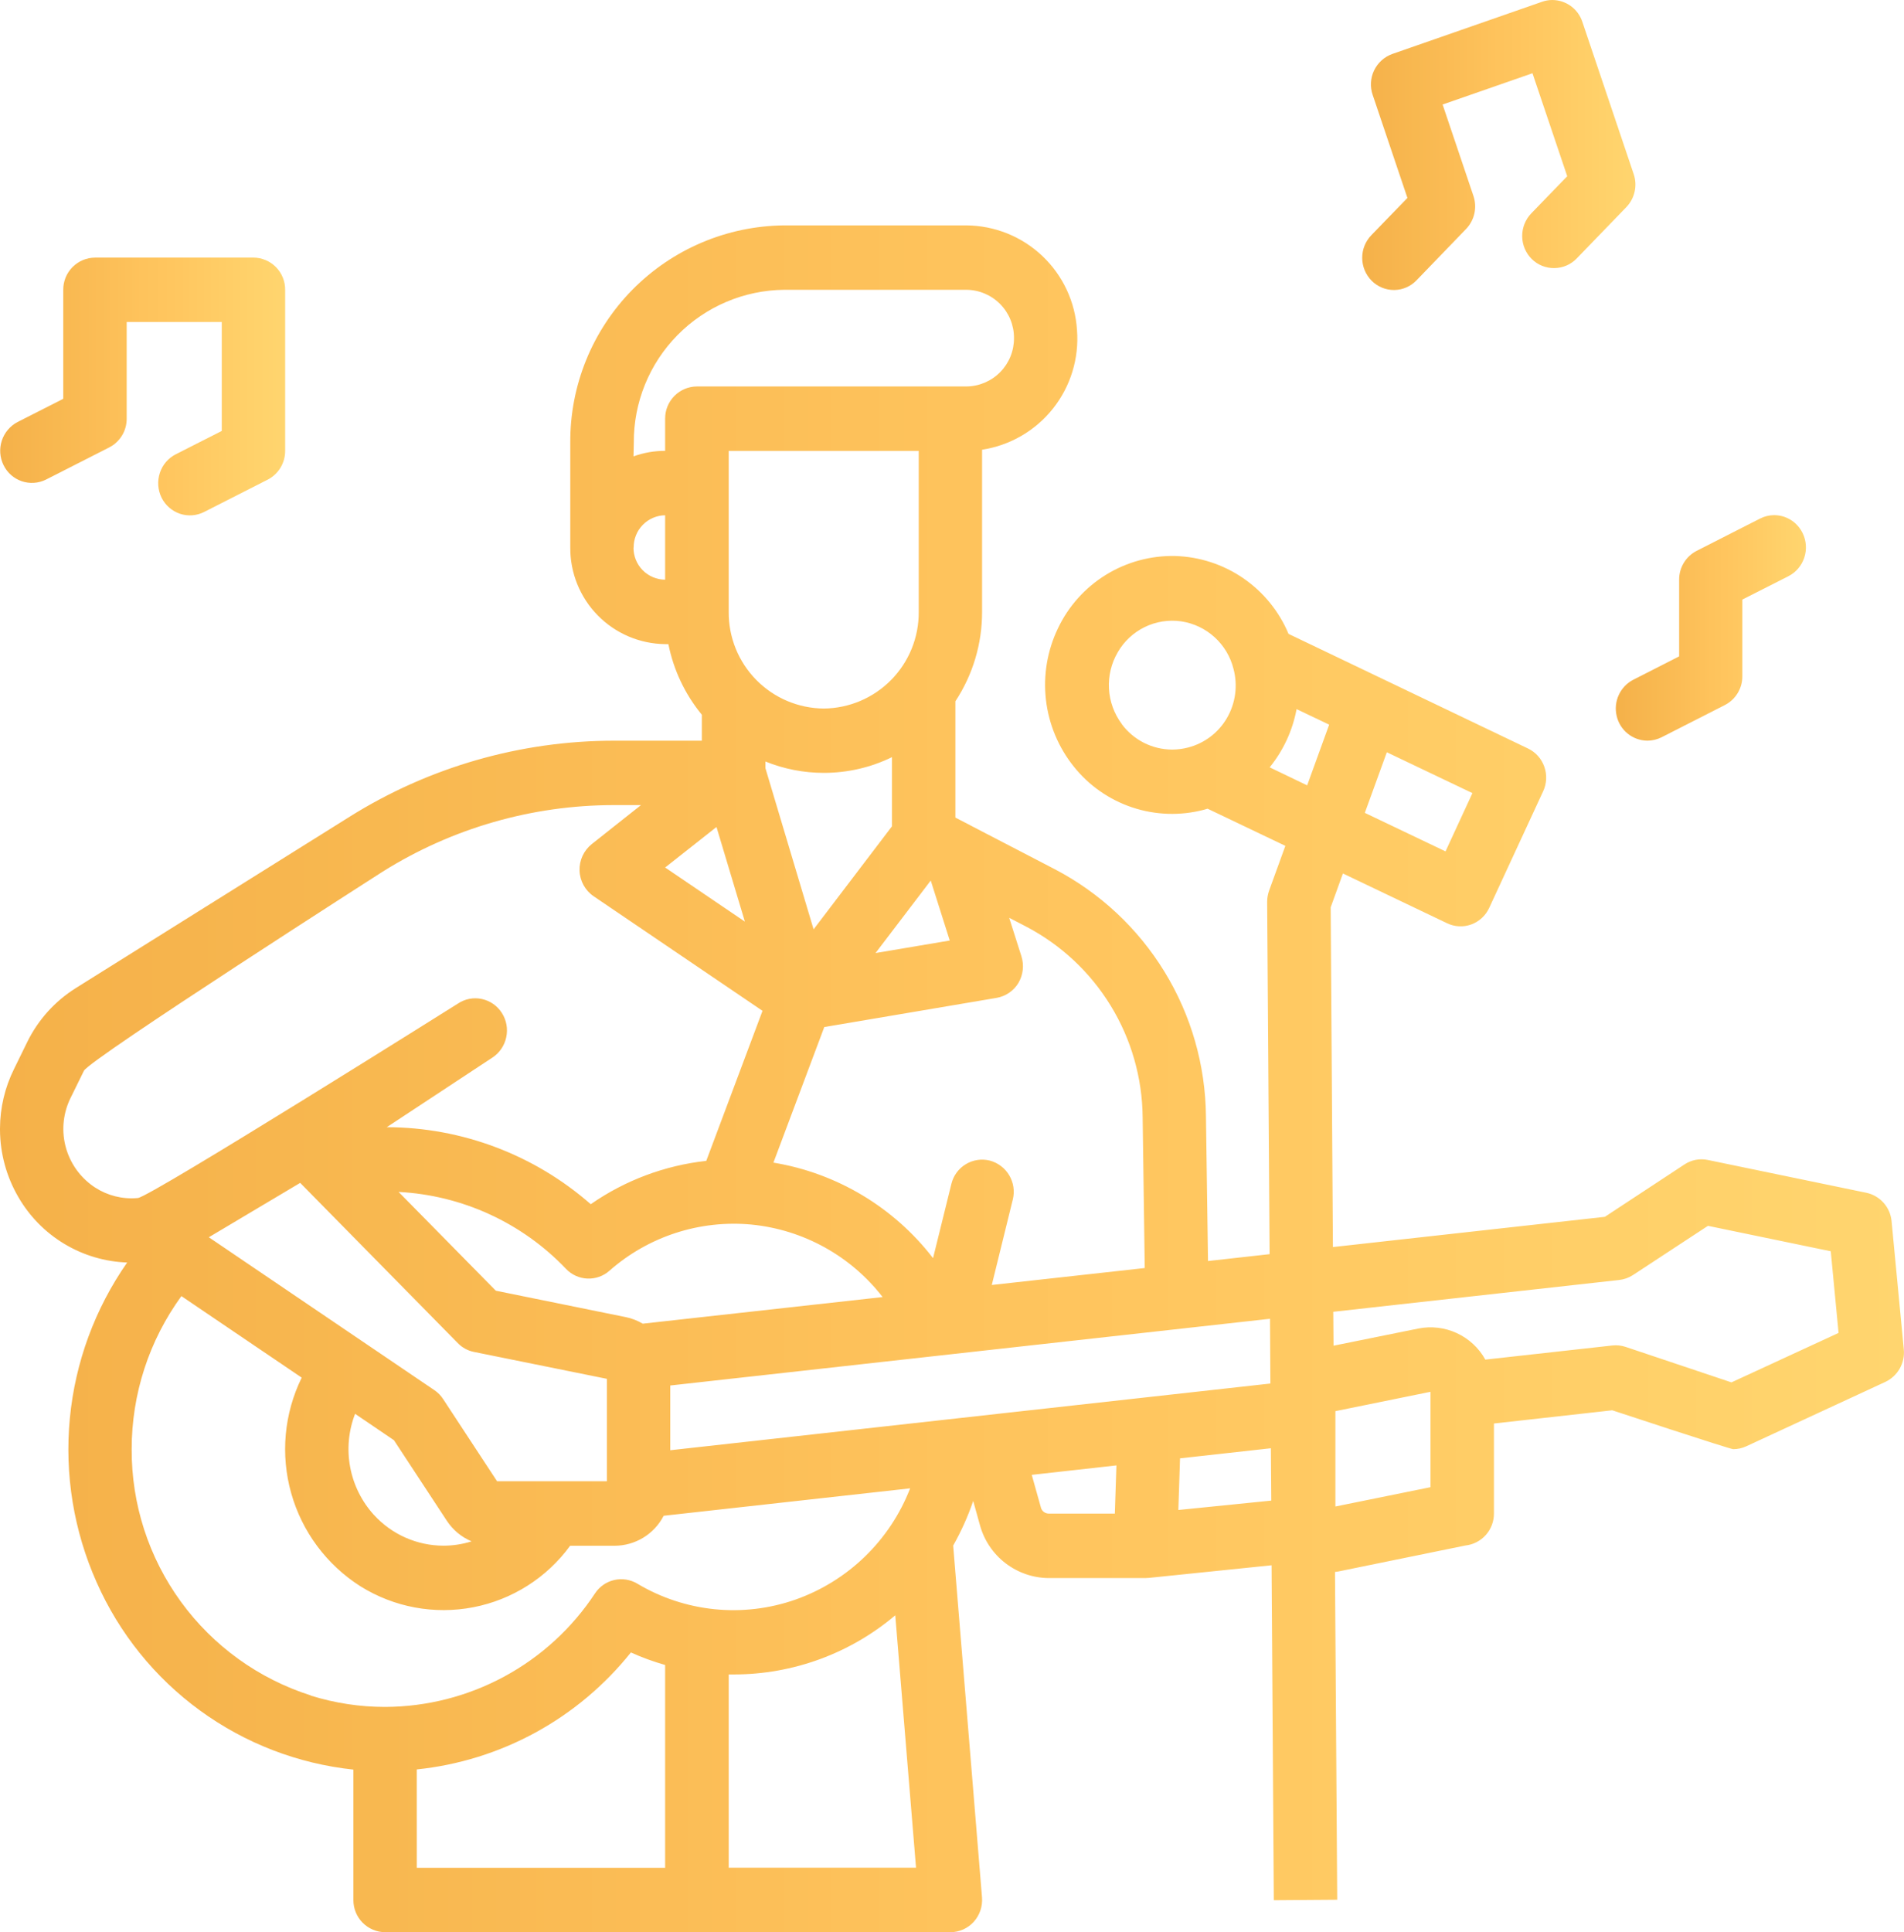 <?xml version="1.0" encoding="UTF-8"?>
<svg id="Groupe_3794" data-name="Groupe 3794" xmlns="http://www.w3.org/2000/svg" xmlns:xlink="http://www.w3.org/1999/xlink" width="77.862" height="78.991" viewBox="0 0 77.862 78.991">
  <defs>
    <clipPath id="clip-path">
      <path id="Tracé_1024" data-name="Tracé 1024" d="M3.882-29.432a1.306,1.306,0,0,0-1.3,1.317h0v4.454L.711-22.71a1.327,1.327,0,0,0-.57,1.763h0a1.289,1.289,0,0,0,1.728.593h0l2.593-1.319a1.314,1.314,0,0,0,.714-1.175h0V-26.8H9.064v4.454l-1.875.951a1.309,1.309,0,0,0-.656.761h0A1.35,1.35,0,0,0,6.6-19.621h0a1.313,1.313,0,0,0,.756.661h0a1.283,1.283,0,0,0,.993-.077h0l2.591-1.317a1.318,1.318,0,0,0,.716-1.177h0v-6.585a1.306,1.306,0,0,0-1.3-1.317H3.882Z" transform="translate(-0.004 29.432)" fill="none"/>
    </clipPath>
    <linearGradient id="linear-gradient" y1="0.267" x2="0.15" y2="0.267" gradientUnits="objectBoundingBox">
      <stop offset="0" stop-color="#f5b149"/>
      <stop offset="0.1" stop-color="#f6b44d"/>
      <stop offset="0.2" stop-color="#f8b850"/>
      <stop offset="0.3" stop-color="#fabb54"/>
      <stop offset="0.4" stop-color="#fcbf58"/>
      <stop offset="0.5" stop-color="#fec35c"/>
      <stop offset="0.6" stop-color="#ffc65f"/>
      <stop offset="0.7" stop-color="#ffca63"/>
      <stop offset="0.8" stop-color="#ffce67"/>
      <stop offset="0.9" stop-color="#ffd26b"/>
      <stop offset="1" stop-color="#ffd56f"/>
    </linearGradient>
    <clipPath id="clip-path-2">
      <path id="Tracé_1026" data-name="Tracé 1026" d="M31.308-33.888l-6.129,2.135a1.322,1.322,0,0,0-.8,1.672h0L25.8-25.868l-1.47,1.517a1.327,1.327,0,0,0-.379.937h0a1.331,1.331,0,0,0,.388.933h0a1.286,1.286,0,0,0,.923.377h0a1.28,1.28,0,0,0,.914-.4h0L28.2-24.6a1.333,1.333,0,0,0,.3-1.349h0l-1.261-3.738,3.675-1.279,1.421,4.21-1.47,1.519a1.339,1.339,0,0,0-.372.935h0a1.334,1.334,0,0,0,.388.928h0A1.285,1.285,0,0,0,31.81-23h0a1.281,1.281,0,0,0,.912-.393h0l2.031-2.1a1.332,1.332,0,0,0,.3-1.349h0l-2.1-6.227a1.3,1.3,0,0,0-1.226-.891h0a1.249,1.249,0,0,0-.419.072" transform="translate(-23.948 33.96)" fill="none"/>
    </clipPath>
    <linearGradient id="linear-gradient-2" x1="0.715" y1="0.15" x2="0.859" y2="0.15" xlink:href="#linear-gradient"/>
    <clipPath id="clip-path-3">
      <path id="Tracé_1028" data-name="Tracé 1028" d="M34.3-24.762l-2.591,1.319A1.316,1.316,0,0,0,31-22.268h0v3.135l-1.872.954a1.324,1.324,0,0,0-.684,1.479h0A1.3,1.3,0,0,0,29.7-15.686h0a1.307,1.307,0,0,0,.577-.137h0l2.591-1.319a1.315,1.315,0,0,0,.716-1.175h0v-3.138l1.877-.951a1.314,1.314,0,0,0,.656-.763h0a1.327,1.327,0,0,0-.07-1.007h0a1.3,1.3,0,0,0-.751-.663h0a1.313,1.313,0,0,0-.409-.067h0a1.27,1.27,0,0,0-.586.144" transform="translate(-28.406 24.906)" fill="none"/>
    </clipPath>
    <linearGradient id="linear-gradient-3" x1="0.849" y1="0.383" x2="0.949" y2="0.383" xlink:href="#linear-gradient"/>
    <clipPath id="clip-path-4">
      <path id="Tracé_1030" data-name="Tracé 1030" d="M39.514-30h-7.45a8.829,8.829,0,0,0-8.743,8.888h0v4.278A3.923,3.923,0,0,0,27.2-12.881h.133a6.573,6.573,0,0,0,1.368,2.887h0v1.061H25.1A20.371,20.371,0,0,0,14.3-5.826h0l-11.19,7A5.417,5.417,0,0,0,1.114,3.385h0L.572,4.492A5.509,5.509,0,0,0,0,6.913H0v.067A5.512,5.512,0,0,0,.754,9.73h0A5.357,5.357,0,0,0,5.2,12.4h0A13.341,13.341,0,0,0,3.952,25.473h0a12.974,12.974,0,0,0,10.5,7.657h0v5.331a1.308,1.308,0,0,0,1.3,1.317H38.865a1.294,1.294,0,0,0,.956-.426h0a1.33,1.33,0,0,0,.337-1h0L38.979,23.972a10.785,10.785,0,0,0,.819-1.824h0l.279,1A2.937,2.937,0,0,0,42.882,25.3h3.959a1.19,1.19,0,0,0,.13-.007h.007L52,24.777l.091,13.693,2.593-.019-.091-13.4q.07-.007.14-.021h0l5.192-1.061a1.31,1.31,0,0,0,1.168-1.31h0V18.981l4.838-.54s4.813,1.589,4.947,1.589h0a1.258,1.258,0,0,0,.537-.119h0L77.1,17.28a1.327,1.327,0,0,0,.754-1.328h0l-.5-5.243a1.311,1.311,0,0,0-1.033-1.161h0l-6.476-1.34a1.258,1.258,0,0,0-.963.184h0l-3.254,2.14L54.508,11.768,54.417-2.121l.5-1.384L59.176-1.47a1.276,1.276,0,0,0,.991.049h0A1.3,1.3,0,0,0,60.9-2.1h0l2.205-4.764a1.326,1.326,0,0,0,.047-1.007h0a1.3,1.3,0,0,0-.668-.744h0L52.693-13.3a5.189,5.189,0,0,0-4.64-3.184h0a5.18,5.18,0,0,0-4.787,2.952h0a5.341,5.341,0,0,0,.644,5.655h0a5.141,5.141,0,0,0,5.322,1.768h0c.051-.012.1-.03.151-.044h0l3.18,1.519L51.9-2.807a1.379,1.379,0,0,0-.081.465h0l.1,14.4-2.519.281-.084-5.92a11.513,11.513,0,0,0-6.185-10.1h0L39.679-5.473,39.67-5.48l-.6-.309v-4.757A6.612,6.612,0,0,0,40.161-14.2h0v-6.629a4.59,4.59,0,0,0,3.882-4.889h0A4.566,4.566,0,0,0,39.519-30h0m-13.6,8.888a6.213,6.213,0,0,1,6.152-6.255h7.45a1.962,1.962,0,0,1,1.945,1.975h0a1.963,1.963,0,0,1-1.945,1.977H28.5A1.308,1.308,0,0,0,27.2-22.1h0v1.317a3.775,3.775,0,0,0-1.293.226h0ZM29.8-14.2v-6.58H37.57v6.58a3.92,3.92,0,0,1-3.884,3.952h0A3.92,3.92,0,0,1,29.8-14.2m-3.887-2.633A1.306,1.306,0,0,1,27.2-18.149h0v2.633a1.3,1.3,0,0,1-1.293-1.317M45.869-9.622a2.66,2.66,0,0,1-.163-2.921h0a2.572,2.572,0,0,1,2.593-1.27h0a2.6,2.6,0,0,1,2.145,1.949h0a2.64,2.64,0,0,1-.267,2h0a2.581,2.581,0,0,1-1.593,1.21h0a2.57,2.57,0,0,1-.647.084h0a2.576,2.576,0,0,1-2.07-1.049m6.055,1.775a5.32,5.32,0,0,0,1.1-2.38h0l1.333.635-.9,2.482Zm3.891,1.861.9-2.477,3.5,1.67-1.1,2.382ZM36.476-8.261v2.828L33.271-1.221,31.3-7.813v-.27a6.347,6.347,0,0,0,2.389.465h0a6.347,6.347,0,0,0,2.791-.644M3.71,9.207a2.86,2.86,0,0,1-.823-3.538h0l.544-1.107c.233-.472,12.225-8.146,12.225-8.146h0A17.8,17.8,0,0,1,25.1-6.3h1.112L24.2-4.707a1.332,1.332,0,0,0-.5,1.086h0a1.32,1.32,0,0,0,.579,1.049h0L31.182,2.11l-2.3,6.134a10.239,10.239,0,0,0-4.724,1.772h0a12.7,12.7,0,0,0-8.341-3.149h0L20.139,4.02a1.312,1.312,0,0,0,.563-.83h0a1.32,1.32,0,0,0-.179-.993h0a1.29,1.29,0,0,0-.816-.57h0a1.269,1.269,0,0,0-.979.186h0S6.159,9.712,5.638,9.763h0c-.086.007-.172.012-.258.012h0A2.735,2.735,0,0,1,3.71,9.207M27.2-3.749l2.1-1.656,1.161,3.868Zm10.862.533.777,2.452-3.035.512ZM31.629,8.314l2.079-5.541,7.041-1.191a1.305,1.305,0,0,0,.9-.614h0A1.353,1.353,0,0,0,41.77-.12h0l-.5-1.572.684.354a8.883,8.883,0,0,1,4.773,7.792h0l.086,6.171-6.255.693.861-3.5a1.319,1.319,0,0,0-.944-1.586h0a1.293,1.293,0,0,0-1.568.949h0l-.751,3.04a10.374,10.374,0,0,0-6.527-3.905M18.122,17.983a1.275,1.275,0,0,0-.358-.365h0l-9.223-6.25a.012.012,0,0,0,.009-.007h0l3.726-2.217,6.445,6.55a1.263,1.263,0,0,0,.661.361h0l5.436,1.1v4.187H20.327Zm7.464-3.352-5.31-1.079L16.3,9.514a10.185,10.185,0,0,1,6.848,3.147h0a1.28,1.28,0,0,0,1.772.077h0a7.692,7.692,0,0,1,5.813-1.889h0a7.737,7.737,0,0,1,5.361,2.963h0L26.284,14.9a2.254,2.254,0,0,0-.7-.27m28.938-.216,11.691-1.3a1.3,1.3,0,0,0,.563-.2h0L69.845,10.9l5.022,1.04.319,3.338L70.806,17.3,66.48,15.85a1.276,1.276,0,0,0-.547-.058h0l-5.192.577A2.562,2.562,0,0,0,57.994,15.1h0l-3.461.7ZM12.716,30.1A10.512,10.512,0,0,1,5.385,20.03h0a10.613,10.613,0,0,1,2.033-6.257h0l4.92,3.333a6.641,6.641,0,0,0,2.4,8.529h0a6.413,6.413,0,0,0,8.578-1.656h1.824a2.262,2.262,0,0,0,2-1.226h0l10.079-1.121a7.822,7.822,0,0,1-4.7,4.552h0a7.669,7.669,0,0,1-6.457-.656h0a1.283,1.283,0,0,0-1.731.4h0a10.325,10.325,0,0,1-8.59,4.64h0a10.207,10.207,0,0,1-3.033-.463M27.41,17.427,51.935,14.7l.016,2.647L27.41,20.074Zm27.2,1.1v-.051l3.887-.791v3.9l-3.887.789ZM15.289,22.716a4,4,0,0,1-.768-4.131h0l1.589,1.079,2.161,3.291a2.257,2.257,0,0,0,1.014.844h0a3.841,3.841,0,0,1-1.149.177h0a3.859,3.859,0,0,1-2.847-1.261m32.967-2.31,3.715-.412.016,2.14-3.8.384Zm-5.687,2.019-.377-1.344,3.463-.386-.065,1.97H42.882a.333.333,0,0,1-.314-.24m-5.957,4.4.849,10.316H29.8v-7.9c.065,0,.135,0,.2,0h.016a10.217,10.217,0,0,0,6.594-2.417m-19.566,6.3A12.907,12.907,0,0,0,25.8,28.341h0a10.04,10.04,0,0,0,1.4.512h0v8.292H17.045Z" transform="translate(0 29.998)" fill="none"/>
    </clipPath>
    <linearGradient id="linear-gradient-4" x1="0" y1="1" x2="1" y2="1" xlink:href="#linear-gradient"/>
  </defs>
  <g id="Groupe_819" data-name="Groupe 819" transform="translate(0.009 10.532)" clip-path="url(#clip-path)">
    <g id="Groupe_818" data-name="Groupe 818" transform="translate(-0.009 -10.531)">
      <path id="Tracé_1023" data-name="Tracé 1023" d="M0-9.058H77.857V69.933H0Z" transform="translate(0.004 9.058)" fill="url(#linear-gradient)"/>
    </g>
  </g>
  <g id="Groupe_821" data-name="Groupe 821" transform="translate(55.703 0)" clip-path="url(#clip-path-2)">
    <g id="Groupe_820" data-name="Groupe 820" transform="translate(-55.703 0.001)">
      <path id="Tracé_1025" data-name="Tracé 1025" d="M-23.948-5.1H53.914V73.893H-23.948Z" transform="translate(23.948 5.097)" fill="url(#linear-gradient-2)"/>
    </g>
  </g>
  <g id="Groupe_823" data-name="Groupe 823" transform="translate(66.073 21.06)" clip-path="url(#clip-path-3)">
    <g id="Groupe_822" data-name="Groupe 822" transform="translate(-66.073 -21.059)">
      <path id="Tracé_1027" data-name="Tracé 1027" d="M-28.406-13.018H49.455V65.973H-28.406Z" transform="translate(28.406 13.018)" fill="url(#linear-gradient-3)"/>
    </g>
  </g>
  <g id="Groupe_825" data-name="Groupe 825" transform="translate(0 9.216)" clip-path="url(#clip-path-4)">
    <g id="Groupe_824" data-name="Groupe 824" transform="translate(0 -9.215)">
      <path id="Tracé_1029" data-name="Tracé 1029" d="M0-33.96H77.861V45.031H0Z" transform="translate(0 33.96)" fill="url(#linear-gradient-4)"/>
    </g>
  </g>
</svg>
